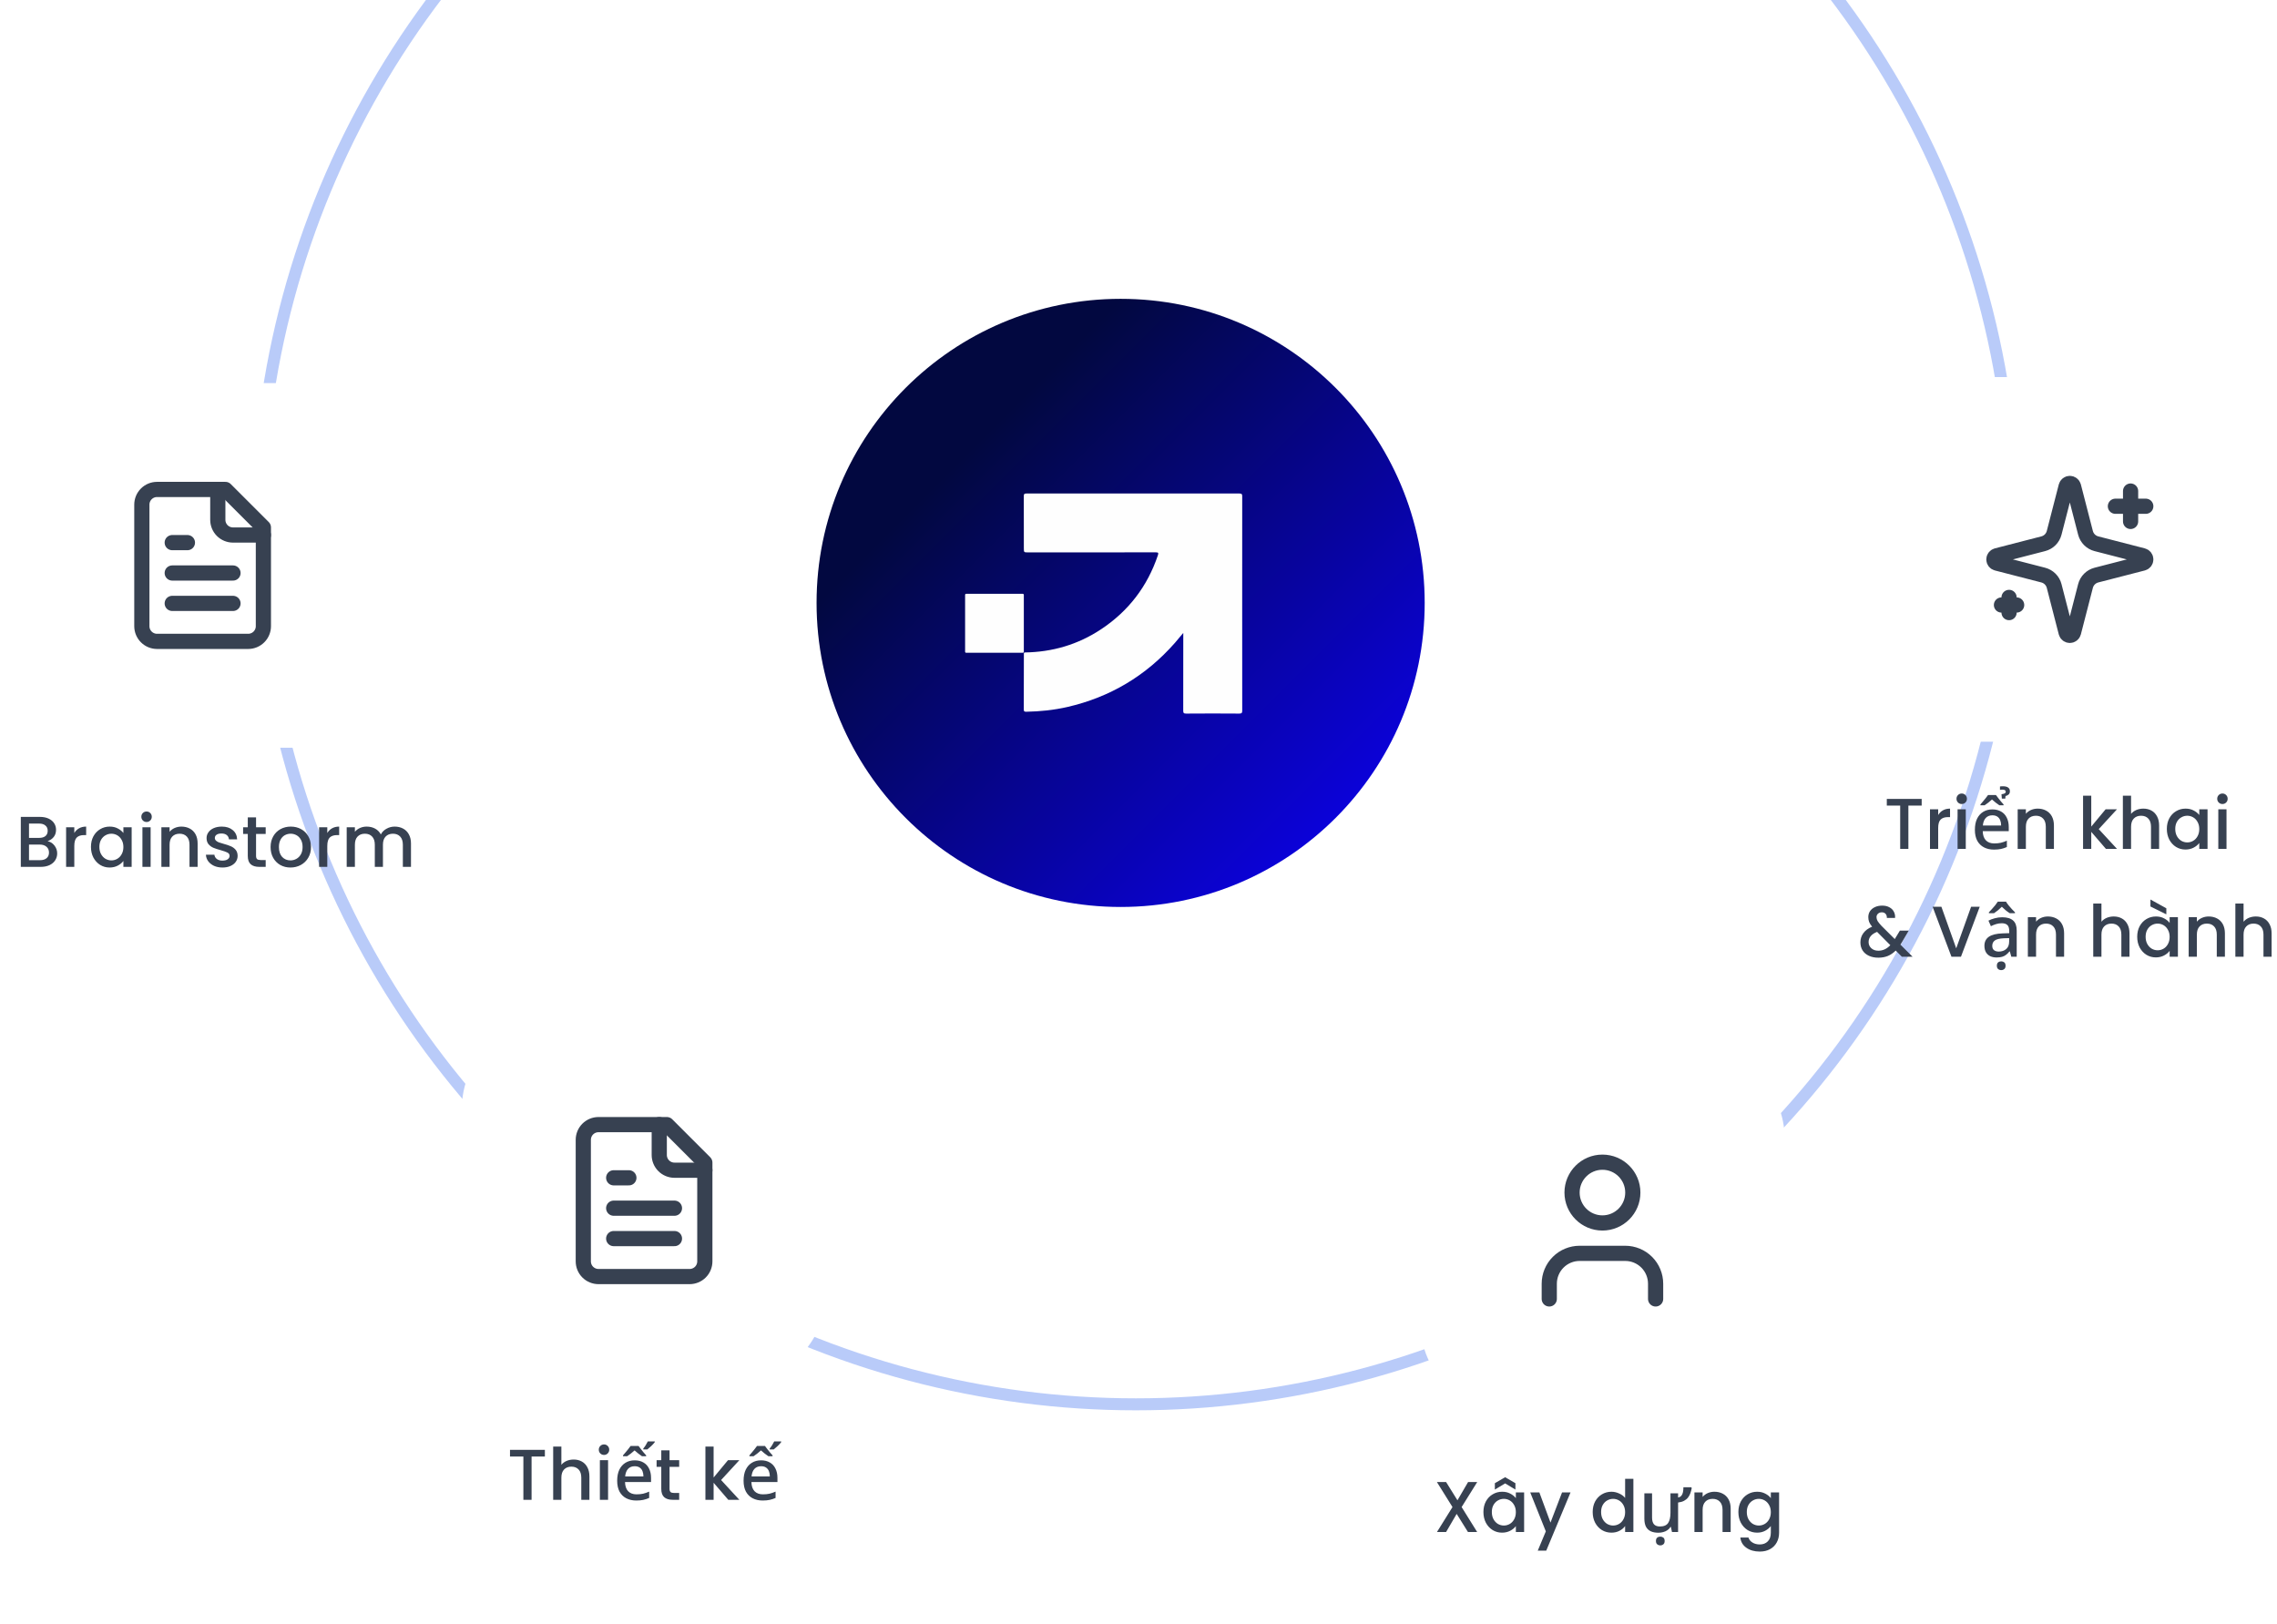 <?xml version="1.0" encoding="UTF-8"?> <svg xmlns="http://www.w3.org/2000/svg" width="380" height="271" viewBox="0 0 380 271" fill="none"><circle cx="189.562" cy="87.857" r="146.5" stroke="#B9CBF9" stroke-width="2" style="mix-blend-mode:overlay"></circle><g filter="url(#filter0_d_247_346)"><path d="M3.387 77.876C3.387 69.474 10.198 62.663 18.599 62.663H49.025C57.427 62.663 64.238 69.474 64.238 77.876V108.301C64.238 116.703 57.427 123.514 49.025 123.514H18.599C10.198 123.514 3.387 116.703 3.387 108.301V77.876Z" fill="white"></path><path d="M37.617 80.411H26.207C25.535 80.411 24.89 80.678 24.415 81.154C23.939 81.629 23.672 82.274 23.672 82.947V103.23C23.672 103.903 23.939 104.548 24.415 105.023C24.89 105.499 25.535 105.766 26.207 105.766H41.42C42.093 105.766 42.737 105.499 43.213 105.023C43.688 104.548 43.956 103.903 43.956 103.23V86.75L37.617 80.411Z" stroke="#374151" stroke-width="2.535" stroke-linecap="round" stroke-linejoin="round"></path><path d="M36.348 80.411V85.482C36.348 86.154 36.615 86.799 37.09 87.275C37.566 87.75 38.211 88.017 38.883 88.017H43.954" stroke="#374151" stroke-width="2.535" stroke-linecap="round" stroke-linejoin="round"></path><path d="M31.278 89.285H28.742" stroke="#374151" stroke-width="2.535" stroke-linecap="round" stroke-linejoin="round"></path><path d="M38.884 94.356H28.742" stroke="#374151" stroke-width="2.535" stroke-linecap="round" stroke-linejoin="round"></path><path d="M38.884 99.428H28.742" stroke="#374151" stroke-width="2.535" stroke-linecap="round" stroke-linejoin="round"></path></g><path d="M7.936 140.38C8.384 140.46 8.764 140.696 9.076 141.088C9.388 141.48 9.544 141.924 9.544 142.42C9.544 142.844 9.432 143.228 9.208 143.572C8.992 143.908 8.676 144.176 8.26 144.376C7.844 144.568 7.36 144.664 6.808 144.664H3.472V136.324H6.652C7.22 136.324 7.708 136.42 8.116 136.612C8.524 136.804 8.832 137.064 9.04 137.392C9.248 137.712 9.352 138.072 9.352 138.472C9.352 138.952 9.224 139.352 8.968 139.672C8.712 139.992 8.368 140.228 7.936 140.38ZM4.84 139.828H6.532C6.98 139.828 7.328 139.728 7.576 139.528C7.832 139.32 7.96 139.024 7.96 138.64C7.96 138.264 7.832 137.972 7.576 137.764C7.328 137.548 6.98 137.44 6.532 137.44H4.84V139.828ZM6.688 143.548C7.152 143.548 7.516 143.436 7.78 143.212C8.044 142.988 8.176 142.676 8.176 142.276C8.176 141.868 8.036 141.544 7.756 141.304C7.476 141.064 7.104 140.944 6.64 140.944H4.84V143.548H6.688ZM12.399 139.012C12.599 138.676 12.863 138.416 13.191 138.232C13.527 138.04 13.923 137.944 14.379 137.944V139.36H14.031C13.495 139.36 13.087 139.496 12.807 139.768C12.535 140.04 12.399 140.512 12.399 141.184V144.664H11.031V138.052H12.399V139.012ZM15.18 141.328C15.18 140.664 15.316 140.076 15.588 139.564C15.868 139.052 16.244 138.656 16.716 138.376C17.196 138.088 17.724 137.944 18.3 137.944C18.82 137.944 19.272 138.048 19.656 138.256C20.048 138.456 20.36 138.708 20.592 139.012V138.052H21.972V144.664H20.592V143.68C20.36 143.992 20.044 144.252 19.644 144.46C19.244 144.668 18.788 144.772 18.276 144.772C17.708 144.772 17.188 144.628 16.716 144.34C16.244 144.044 15.868 143.636 15.588 143.116C15.316 142.588 15.18 141.992 15.18 141.328ZM20.592 141.352C20.592 140.896 20.496 140.5 20.304 140.164C20.12 139.828 19.876 139.572 19.572 139.396C19.268 139.22 18.94 139.132 18.588 139.132C18.236 139.132 17.908 139.22 17.604 139.396C17.3 139.564 17.052 139.816 16.86 140.152C16.676 140.48 16.584 140.872 16.584 141.328C16.584 141.784 16.676 142.184 16.86 142.528C17.052 142.872 17.3 143.136 17.604 143.32C17.916 143.496 18.244 143.584 18.588 143.584C18.94 143.584 19.268 143.496 19.572 143.32C19.876 143.144 20.12 142.888 20.304 142.552C20.496 142.208 20.592 141.808 20.592 141.352ZM24.465 137.176C24.217 137.176 24.009 137.092 23.841 136.924C23.673 136.756 23.589 136.548 23.589 136.3C23.589 136.052 23.673 135.844 23.841 135.676C24.009 135.508 24.217 135.424 24.465 135.424C24.705 135.424 24.909 135.508 25.077 135.676C25.245 135.844 25.329 136.052 25.329 136.3C25.329 136.548 25.245 136.756 25.077 136.924C24.909 137.092 24.705 137.176 24.465 137.176ZM25.137 138.052V144.664H23.769V138.052H25.137ZM30.269 137.944C30.789 137.944 31.253 138.052 31.661 138.268C32.077 138.484 32.401 138.804 32.633 139.228C32.865 139.652 32.981 140.164 32.981 140.764V144.664H31.625V140.968C31.625 140.376 31.477 139.924 31.181 139.612C30.885 139.292 30.481 139.132 29.969 139.132C29.457 139.132 29.049 139.292 28.745 139.612C28.449 139.924 28.301 140.376 28.301 140.968V144.664H26.933V138.052H28.301V138.808C28.525 138.536 28.809 138.324 29.153 138.172C29.505 138.02 29.877 137.944 30.269 137.944ZM37.126 144.772C36.606 144.772 36.138 144.68 35.722 144.496C35.314 144.304 34.99 144.048 34.75 143.728C34.51 143.4 34.382 143.036 34.366 142.636H35.782C35.806 142.916 35.938 143.152 36.178 143.344C36.426 143.528 36.734 143.62 37.102 143.62C37.486 143.62 37.782 143.548 37.99 143.404C38.206 143.252 38.314 143.06 38.314 142.828C38.314 142.58 38.194 142.396 37.954 142.276C37.722 142.156 37.35 142.024 36.838 141.88C36.342 141.744 35.938 141.612 35.626 141.484C35.314 141.356 35.042 141.16 34.81 140.896C34.586 140.632 34.474 140.284 34.474 139.852C34.474 139.5 34.578 139.18 34.786 138.892C34.994 138.596 35.29 138.364 35.674 138.196C36.066 138.028 36.514 137.944 37.018 137.944C37.77 137.944 38.374 138.136 38.83 138.52C39.294 138.896 39.542 139.412 39.574 140.068H38.206C38.182 139.772 38.062 139.536 37.846 139.36C37.63 139.184 37.338 139.096 36.97 139.096C36.61 139.096 36.334 139.164 36.142 139.3C35.95 139.436 35.854 139.616 35.854 139.84C35.854 140.016 35.918 140.164 36.046 140.284C36.174 140.404 36.33 140.5 36.514 140.572C36.698 140.636 36.97 140.72 37.33 140.824C37.81 140.952 38.202 141.084 38.506 141.22C38.818 141.348 39.086 141.54 39.31 141.796C39.534 142.052 39.65 142.392 39.658 142.816C39.658 143.192 39.554 143.528 39.346 143.824C39.138 144.12 38.842 144.352 38.458 144.52C38.082 144.688 37.638 144.772 37.126 144.772ZM42.732 139.168V142.828C42.732 143.076 42.788 143.256 42.9 143.368C43.02 143.472 43.22 143.524 43.5 143.524H44.34V144.664H43.26C42.644 144.664 42.172 144.52 41.844 144.232C41.516 143.944 41.352 143.476 41.352 142.828V139.168H40.572V138.052H41.352V136.408H42.732V138.052H44.34V139.168H42.732ZM48.469 144.772C47.845 144.772 47.281 144.632 46.777 144.352C46.273 144.064 45.877 143.664 45.589 143.152C45.301 142.632 45.157 142.032 45.157 141.352C45.157 140.68 45.305 140.084 45.601 139.564C45.897 139.044 46.301 138.644 46.813 138.364C47.325 138.084 47.897 137.944 48.529 137.944C49.161 137.944 49.733 138.084 50.245 138.364C50.757 138.644 51.161 139.044 51.457 139.564C51.753 140.084 51.901 140.68 51.901 141.352C51.901 142.024 51.749 142.62 51.445 143.14C51.141 143.66 50.725 144.064 50.197 144.352C49.677 144.632 49.101 144.772 48.469 144.772ZM48.469 143.584C48.821 143.584 49.149 143.5 49.453 143.332C49.765 143.164 50.017 142.912 50.209 142.576C50.401 142.24 50.497 141.832 50.497 141.352C50.497 140.872 50.405 140.468 50.221 140.14C50.037 139.804 49.793 139.552 49.489 139.384C49.185 139.216 48.857 139.132 48.505 139.132C48.153 139.132 47.825 139.216 47.521 139.384C47.225 139.552 46.989 139.804 46.813 140.14C46.637 140.468 46.549 140.872 46.549 141.352C46.549 142.064 46.729 142.616 47.089 143.008C47.457 143.392 47.917 143.584 48.469 143.584ZM54.621 139.012C54.822 138.676 55.086 138.416 55.413 138.232C55.749 138.04 56.145 137.944 56.602 137.944V139.36H56.254C55.718 139.36 55.309 139.496 55.029 139.768C54.758 140.04 54.621 140.512 54.621 141.184V144.664H53.254V138.052H54.621V139.012ZM65.863 137.944C66.383 137.944 66.847 138.052 67.255 138.268C67.671 138.484 67.995 138.804 68.227 139.228C68.467 139.652 68.587 140.164 68.587 140.764V144.664H67.231V140.968C67.231 140.376 67.083 139.924 66.787 139.612C66.491 139.292 66.087 139.132 65.575 139.132C65.063 139.132 64.655 139.292 64.351 139.612C64.055 139.924 63.907 140.376 63.907 140.968V144.664H62.551V140.968C62.551 140.376 62.403 139.924 62.107 139.612C61.811 139.292 61.407 139.132 60.895 139.132C60.383 139.132 59.975 139.292 59.671 139.612C59.375 139.924 59.227 140.376 59.227 140.968V144.664H57.859V138.052H59.227V138.808C59.451 138.536 59.735 138.324 60.079 138.172C60.423 138.02 60.791 137.944 61.183 137.944C61.711 137.944 62.183 138.056 62.599 138.28C63.015 138.504 63.335 138.828 63.559 139.252C63.759 138.852 64.071 138.536 64.495 138.304C64.919 138.064 65.375 137.944 65.863 137.944Z" fill="#374151"></path><g filter="url(#filter1_d_247_346)"><path d="M315 76.876C315 68.474 321.811 61.663 330.213 61.663H360.638C369.04 61.663 375.851 68.474 375.851 76.876V107.301C375.851 115.703 369.04 122.514 360.638 122.514H330.213C321.811 122.514 315 115.703 315 107.301V76.876Z" fill="white"></path><path d="M342.81 96.526C342.697 96.087 342.468 95.687 342.148 95.366C341.827 95.046 341.427 94.817 340.988 94.704L333.211 92.698C333.078 92.661 332.961 92.581 332.878 92.471C332.795 92.361 332.75 92.227 332.75 92.089C332.75 91.951 332.795 91.817 332.878 91.707C332.961 91.597 333.078 91.517 333.211 91.479L340.988 89.472C341.427 89.359 341.827 89.131 342.148 88.811C342.468 88.49 342.697 88.09 342.81 87.652L344.816 79.874C344.853 79.741 344.933 79.624 345.043 79.54C345.153 79.456 345.288 79.411 345.426 79.411C345.564 79.411 345.699 79.456 345.809 79.54C345.919 79.624 345.999 79.741 346.036 79.874L348.041 87.652C348.154 88.09 348.383 88.491 348.703 88.811C349.023 89.132 349.424 89.36 349.862 89.473L357.64 91.478C357.774 91.515 357.892 91.594 357.976 91.705C358.06 91.815 358.105 91.95 358.105 92.089C358.105 92.228 358.06 92.362 357.976 92.473C357.892 92.583 357.774 92.663 357.64 92.7L349.862 94.704C349.424 94.817 349.023 95.046 348.703 95.366C348.383 95.687 348.154 96.087 348.041 96.526L346.035 104.303C345.998 104.437 345.918 104.554 345.808 104.638C345.698 104.721 345.563 104.766 345.425 104.766C345.286 104.766 345.152 104.721 345.042 104.638C344.931 104.554 344.852 104.437 344.814 104.303L342.81 96.526Z" stroke="#374151" stroke-width="2.535" stroke-linecap="round" stroke-linejoin="round"></path><path d="M355.566 80.679V85.75" stroke="#374151" stroke-width="2.535" stroke-linecap="round" stroke-linejoin="round"></path><path d="M358.102 83.215H353.031" stroke="#374151" stroke-width="2.535" stroke-linecap="round" stroke-linejoin="round"></path><path d="M335.285 98.428V100.963" stroke="#374151" stroke-width="2.535" stroke-linecap="round" stroke-linejoin="round"></path><path d="M336.551 99.695H334.016" stroke="#374151" stroke-width="2.535" stroke-linecap="round" stroke-linejoin="round"></path></g><path d="M320.702 133.324V134.44H318.482V141.664H317.114V134.44H314.882V133.324H320.702ZM323.456 136.012C323.656 135.676 323.92 135.416 324.248 135.232C324.584 135.04 324.98 134.944 325.436 134.944V136.36H325.088C324.552 136.36 324.144 136.496 323.864 136.768C323.592 137.04 323.456 137.512 323.456 138.184V141.664H322.088V135.052H323.456V136.012ZM327.389 134.176C327.141 134.176 326.933 134.092 326.765 133.924C326.597 133.756 326.513 133.548 326.513 133.3C326.513 133.052 326.597 132.844 326.765 132.676C326.933 132.508 327.141 132.424 327.389 132.424C327.629 132.424 327.833 132.508 328.001 132.676C328.169 132.844 328.253 133.052 328.253 133.3C328.253 133.548 328.169 133.756 328.001 133.924C327.833 134.092 327.629 134.176 327.389 134.176ZM328.061 135.052V141.664H326.693V135.052H328.061ZM333.097 132.676C333.225 132.852 333.361 133.032 333.505 133.216C333.649 133.4 333.793 133.58 333.937 133.756C334.089 133.932 334.233 134.096 334.369 134.248V134.392H333.673C333.473 134.256 333.269 134.108 333.061 133.948C332.853 133.78 332.645 133.604 332.437 133.42C332.229 133.604 332.021 133.78 331.813 133.948C331.605 134.108 331.401 134.256 331.201 134.392H330.505V134.248C330.641 134.096 330.781 133.932 330.925 133.756C331.077 133.58 331.225 133.4 331.369 133.216C331.521 133.032 331.657 132.852 331.777 132.676H333.097ZM334.261 131.212C334.629 131.212 334.913 131.28 335.113 131.416C335.321 131.552 335.425 131.764 335.425 132.052C335.425 132.284 335.353 132.464 335.209 132.592C335.073 132.712 334.901 132.796 334.693 132.844L334.657 133.276H334.081L334.021 132.544C334.269 132.512 334.449 132.464 334.561 132.4C334.673 132.336 334.729 132.24 334.729 132.112C334.729 131.992 334.681 131.908 334.585 131.86C334.489 131.804 334.357 131.776 334.189 131.776C334.109 131.776 334.029 131.78 333.949 131.788C333.877 131.788 333.817 131.796 333.769 131.812V131.248C333.817 131.232 333.881 131.224 333.961 131.224C334.049 131.216 334.149 131.212 334.261 131.212ZM332.497 135.076C333.065 135.076 333.553 135.196 333.961 135.436C334.369 135.668 334.681 136.004 334.897 136.444C335.121 136.884 335.233 137.404 335.233 138.004V138.7H330.889C330.905 139.364 331.077 139.872 331.405 140.224C331.741 140.576 332.209 140.752 332.809 140.752C333.225 140.752 333.593 140.716 333.913 140.644C334.241 140.564 334.577 140.448 334.921 140.296V141.352C334.601 141.496 334.273 141.604 333.937 141.676C333.609 141.748 333.217 141.784 332.761 141.784C332.137 141.784 331.585 141.66 331.105 141.412C330.625 141.164 330.249 140.796 329.977 140.308C329.713 139.812 329.581 139.204 329.581 138.484C329.581 137.756 329.701 137.14 329.941 136.636C330.189 136.132 330.529 135.748 330.961 135.484C331.401 135.212 331.913 135.076 332.497 135.076ZM332.497 136.06C332.041 136.06 331.673 136.208 331.393 136.504C331.121 136.8 330.961 137.22 330.913 137.764H333.961C333.961 137.428 333.909 137.132 333.805 136.876C333.701 136.62 333.541 136.42 333.325 136.276C333.109 136.132 332.833 136.06 332.497 136.06ZM340.06 134.944C340.58 134.944 341.044 135.052 341.452 135.268C341.868 135.484 342.192 135.804 342.424 136.228C342.656 136.652 342.772 137.164 342.772 137.764V141.664H341.416V137.968C341.416 137.376 341.268 136.924 340.972 136.612C340.676 136.292 340.272 136.132 339.76 136.132C339.248 136.132 338.84 136.292 338.536 136.612C338.24 136.924 338.092 137.376 338.092 137.968V141.664H336.724V135.052H338.092V135.808C338.316 135.536 338.6 135.324 338.944 135.172C339.296 135.02 339.668 134.944 340.06 134.944ZM350.25 138.364L353.298 141.664H351.45L349.002 138.82V141.664H347.634V132.784H349.002V137.944L351.402 135.052H353.298L350.25 138.364ZM357.699 134.944C358.203 134.944 358.651 135.052 359.043 135.268C359.443 135.484 359.755 135.804 359.979 136.228C360.211 136.652 360.327 137.164 360.327 137.764V141.664H358.971V137.968C358.971 137.376 358.823 136.924 358.527 136.612C358.231 136.292 357.827 136.132 357.315 136.132C356.803 136.132 356.395 136.292 356.091 136.612C355.795 136.924 355.647 137.376 355.647 137.968V141.664H354.279V132.784H355.647V135.82C355.879 135.54 356.171 135.324 356.523 135.172C356.883 135.02 357.275 134.944 357.699 134.944ZM361.616 138.328C361.616 137.664 361.752 137.076 362.024 136.564C362.304 136.052 362.68 135.656 363.152 135.376C363.632 135.088 364.16 134.944 364.736 134.944C365.256 134.944 365.708 135.048 366.092 135.256C366.484 135.456 366.796 135.708 367.028 136.012V135.052H368.408V141.664H367.028V140.68C366.796 140.992 366.48 141.252 366.08 141.46C365.68 141.668 365.224 141.772 364.712 141.772C364.144 141.772 363.624 141.628 363.152 141.34C362.68 141.044 362.304 140.636 362.024 140.116C361.752 139.588 361.616 138.992 361.616 138.328ZM367.028 138.352C367.028 137.896 366.932 137.5 366.74 137.164C366.556 136.828 366.312 136.572 366.008 136.396C365.704 136.22 365.376 136.132 365.024 136.132C364.672 136.132 364.344 136.22 364.04 136.396C363.736 136.564 363.488 136.816 363.296 137.152C363.112 137.48 363.02 137.872 363.02 138.328C363.02 138.784 363.112 139.184 363.296 139.528C363.488 139.872 363.736 140.136 364.04 140.32C364.352 140.496 364.68 140.584 365.024 140.584C365.376 140.584 365.704 140.496 366.008 140.32C366.312 140.144 366.556 139.888 366.74 139.552C366.932 139.208 367.028 138.808 367.028 138.352ZM370.901 134.176C370.653 134.176 370.445 134.092 370.277 133.924C370.109 133.756 370.025 133.548 370.025 133.3C370.025 133.052 370.109 132.844 370.277 132.676C370.445 132.508 370.653 132.424 370.901 132.424C371.141 132.424 371.345 132.508 371.513 132.676C371.681 132.844 371.765 133.052 371.765 133.3C371.765 133.548 371.681 133.756 371.513 133.924C371.345 134.092 371.141 134.176 370.901 134.176ZM371.573 135.052V141.664H370.205V135.052H371.573ZM317.399 159.664L316.367 158.632C315.967 159.032 315.531 159.332 315.059 159.532C314.587 159.724 314.059 159.82 313.475 159.82C312.883 159.82 312.359 159.716 311.903 159.508C311.447 159.3 311.095 159.004 310.847 158.62C310.599 158.228 310.475 157.776 310.475 157.264C310.475 156.688 310.639 156.176 310.967 155.728C311.295 155.272 311.783 154.912 312.431 154.648C312.199 154.368 312.035 154.108 311.939 153.868C311.843 153.62 311.795 153.348 311.795 153.052C311.795 152.684 311.887 152.356 312.071 152.068C312.263 151.78 312.535 151.552 312.887 151.384C313.239 151.216 313.647 151.132 314.111 151.132C314.583 151.132 314.983 151.224 315.311 151.408C315.647 151.584 315.895 151.828 316.055 152.14C316.223 152.452 316.291 152.8 316.259 153.184H314.891C314.899 152.888 314.827 152.66 314.675 152.5C314.523 152.332 314.315 152.248 314.051 152.248C313.787 152.248 313.571 152.328 313.403 152.488C313.243 152.64 313.163 152.828 313.163 153.052C313.163 153.268 313.223 153.484 313.343 153.7C313.471 153.908 313.691 154.18 314.003 154.516L316.211 156.712L317.063 155.308H318.539L317.459 157.156L317.159 157.648L319.187 159.664H317.399ZM313.475 158.656C314.227 158.656 314.891 158.348 315.467 157.732L313.259 155.512C312.315 155.888 311.843 156.456 311.843 157.216C311.843 157.624 311.995 157.968 312.299 158.248C312.603 158.52 312.995 158.656 313.475 158.656ZM330.389 151.324L327.257 159.664H325.673L322.529 151.324H323.993L326.465 158.26L328.949 151.324H330.389ZM334.137 153.076C334.953 153.076 335.561 153.256 335.961 153.616C336.361 153.968 336.561 154.524 336.561 155.284V159.664H335.661L335.409 158.764H335.361C335.177 158.996 334.985 159.188 334.785 159.34C334.593 159.492 334.369 159.604 334.113 159.676C333.865 159.748 333.561 159.784 333.201 159.784C332.817 159.784 332.469 159.716 332.157 159.58C331.853 159.436 331.613 159.22 331.437 158.932C331.261 158.636 331.173 158.268 331.173 157.828C331.173 157.172 331.421 156.672 331.917 156.328C332.421 155.984 333.185 155.796 334.209 155.764L335.313 155.728V155.368C335.313 154.888 335.205 154.552 334.989 154.36C334.773 154.168 334.469 154.072 334.077 154.072C333.741 154.072 333.421 154.12 333.117 154.216C332.813 154.312 332.525 154.428 332.253 154.564L331.845 153.64C332.149 153.48 332.497 153.348 332.889 153.244C333.289 153.132 333.705 153.076 334.137 153.076ZM334.437 156.58C333.701 156.612 333.189 156.736 332.901 156.952C332.621 157.16 332.481 157.456 332.481 157.84C332.481 158.176 332.581 158.42 332.781 158.572C332.989 158.724 333.249 158.8 333.561 158.8C334.065 158.8 334.481 158.66 334.809 158.38C335.137 158.1 335.301 157.68 335.301 157.12V156.556L334.437 156.58ZM334.773 150.472C334.877 150.648 335.017 150.848 335.193 151.072C335.377 151.288 335.565 151.504 335.757 151.72C335.957 151.928 336.129 152.104 336.273 152.248V152.392H335.397C335.189 152.264 334.969 152.108 334.737 151.924C334.513 151.74 334.293 151.54 334.077 151.324C333.861 151.54 333.641 151.74 333.417 151.924C333.201 152.1 332.989 152.256 332.781 152.392H331.917V152.248C332.069 152.096 332.237 151.916 332.421 151.708C332.613 151.5 332.797 151.288 332.973 151.072C333.149 150.848 333.293 150.648 333.405 150.472H334.773ZM333.981 161.896C333.781 161.896 333.609 161.836 333.465 161.716C333.321 161.604 333.249 161.42 333.249 161.164C333.249 160.9 333.321 160.712 333.465 160.6C333.609 160.488 333.781 160.432 333.981 160.432C334.173 160.432 334.341 160.488 334.485 160.6C334.629 160.712 334.701 160.9 334.701 161.164C334.701 161.42 334.629 161.604 334.485 161.716C334.341 161.836 334.173 161.896 333.981 161.896ZM341.759 152.944C342.279 152.944 342.743 153.052 343.151 153.268C343.567 153.484 343.891 153.804 344.123 154.228C344.355 154.652 344.471 155.164 344.471 155.764V159.664H343.115V155.968C343.115 155.376 342.967 154.924 342.671 154.612C342.375 154.292 341.971 154.132 341.459 154.132C340.947 154.132 340.539 154.292 340.235 154.612C339.939 154.924 339.791 155.376 339.791 155.968V159.664H338.423V153.052H339.791V153.808C340.015 153.536 340.299 153.324 340.643 153.172C340.995 153.02 341.367 152.944 341.759 152.944ZM352.754 152.944C353.258 152.944 353.706 153.052 354.098 153.268C354.498 153.484 354.81 153.804 355.034 154.228C355.266 154.652 355.382 155.164 355.382 155.764V159.664H354.026V155.968C354.026 155.376 353.878 154.924 353.582 154.612C353.286 154.292 352.882 154.132 352.37 154.132C351.858 154.132 351.45 154.292 351.146 154.612C350.85 154.924 350.702 155.376 350.702 155.968V159.664H349.334V150.784H350.702V153.82C350.934 153.54 351.226 153.324 351.578 153.172C351.938 153.02 352.33 152.944 352.754 152.944ZM356.671 156.328C356.671 155.664 356.807 155.076 357.079 154.564C357.359 154.052 357.735 153.656 358.207 153.376C358.687 153.088 359.215 152.944 359.791 152.944C360.311 152.944 360.763 153.048 361.147 153.256C361.539 153.456 361.851 153.708 362.083 154.012V153.052H363.463V159.664H362.083V158.68C361.851 158.992 361.535 159.252 361.135 159.46C360.735 159.668 360.279 159.772 359.767 159.772C359.199 159.772 358.679 159.628 358.207 159.34C357.735 159.044 357.359 158.636 357.079 158.116C356.807 157.588 356.671 156.992 356.671 156.328ZM362.083 156.352C362.083 155.896 361.987 155.5 361.795 155.164C361.611 154.828 361.367 154.572 361.063 154.396C360.759 154.22 360.431 154.132 360.079 154.132C359.727 154.132 359.399 154.22 359.095 154.396C358.791 154.564 358.543 154.816 358.351 155.152C358.167 155.48 358.075 155.872 358.075 156.328C358.075 156.784 358.167 157.184 358.351 157.528C358.543 157.872 358.791 158.136 359.095 158.32C359.407 158.496 359.735 158.584 360.079 158.584C360.431 158.584 360.759 158.496 361.063 158.32C361.367 158.144 361.611 157.888 361.795 157.552C361.987 157.208 362.083 156.808 362.083 156.352ZM361.531 151.576V152.584L358.879 151.276V150.112L361.531 151.576ZM368.595 152.944C369.115 152.944 369.579 153.052 369.987 153.268C370.403 153.484 370.727 153.804 370.959 154.228C371.191 154.652 371.307 155.164 371.307 155.764V159.664H369.951V155.968C369.951 155.376 369.803 154.924 369.507 154.612C369.211 154.292 368.807 154.132 368.295 154.132C367.783 154.132 367.375 154.292 367.071 154.612C366.775 154.924 366.627 155.376 366.627 155.968V159.664H365.259V153.052H366.627V153.808C366.851 153.536 367.135 153.324 367.479 153.172C367.831 153.02 368.203 152.944 368.595 152.944ZM376.472 152.944C376.976 152.944 377.424 153.052 377.816 153.268C378.216 153.484 378.528 153.804 378.752 154.228C378.984 154.652 379.1 155.164 379.1 155.764V159.664H377.744V155.968C377.744 155.376 377.596 154.924 377.3 154.612C377.004 154.292 376.6 154.132 376.088 154.132C375.576 154.132 375.168 154.292 374.864 154.612C374.568 154.924 374.42 155.376 374.42 155.968V159.664H373.052V150.784H374.42V153.82C374.652 153.54 374.944 153.324 375.296 153.172C375.656 153.02 376.048 152.944 376.472 152.944Z" fill="#374151"></path><g filter="url(#filter2_d_247_346)"><path d="M237 188.876C237 180.474 243.811 173.663 252.213 173.663H282.638C291.04 173.663 297.851 180.474 297.851 188.876V219.301C297.851 227.703 291.04 234.514 282.638 234.514H252.213C243.811 234.514 237 227.703 237 219.301V188.876Z" fill="white"></path><path d="M276.299 215.499V212.963C276.299 211.619 275.765 210.329 274.814 209.378C273.863 208.427 272.573 207.893 271.228 207.893H263.622C262.277 207.893 260.987 208.427 260.036 209.378C259.085 210.329 258.551 211.619 258.551 212.963V215.499" stroke="#374151" stroke-width="2.535" stroke-linecap="round" stroke-linejoin="round"></path><path d="M267.424 202.821C270.225 202.821 272.495 200.55 272.495 197.75C272.495 194.949 270.225 192.679 267.424 192.679C264.624 192.679 262.354 194.949 262.354 197.75C262.354 200.55 264.624 202.821 267.424 202.821Z" stroke="#374151" stroke-width="2.535" stroke-linecap="round" stroke-linejoin="round"></path></g><path d="M243.925 251.5L246.517 255.664H244.981L243.097 252.64L241.333 255.664H239.809L242.401 251.5L239.797 247.324H241.333L243.229 250.372L245.005 247.324H246.529L243.925 251.5ZM247.563 252.328C247.563 251.664 247.699 251.076 247.971 250.564C248.251 250.052 248.627 249.656 249.099 249.376C249.579 249.088 250.107 248.944 250.683 248.944C251.203 248.944 251.655 249.048 252.039 249.256C252.431 249.456 252.743 249.708 252.975 250.012V249.052H254.355V255.664H252.975V254.68C252.743 254.992 252.427 255.252 252.027 255.46C251.627 255.668 251.171 255.772 250.659 255.772C250.091 255.772 249.571 255.628 249.099 255.34C248.627 255.044 248.251 254.636 247.971 254.116C247.699 253.588 247.563 252.992 247.563 252.328ZM252.975 252.352C252.975 251.896 252.879 251.5 252.687 251.164C252.503 250.828 252.259 250.572 251.955 250.396C251.651 250.22 251.323 250.132 250.971 250.132C250.619 250.132 250.291 250.22 249.987 250.396C249.683 250.564 249.435 250.816 249.243 251.152C249.059 251.48 248.967 251.872 248.967 252.328C248.967 252.784 249.059 253.184 249.243 253.528C249.435 253.872 249.683 254.136 249.987 254.32C250.299 254.496 250.627 254.584 250.971 254.584C251.323 254.584 251.651 254.496 251.955 254.32C252.259 254.144 252.503 253.888 252.687 253.552C252.879 253.208 252.975 252.808 252.975 252.352ZM251.187 247.552L249.471 248.584V247.516L251.187 246.52L252.903 247.516V248.584L251.187 247.552ZM262.104 249.052L258.048 258.772H256.632L257.976 255.556L255.372 249.052H256.896L258.756 254.092L260.688 249.052H262.104ZM265.798 252.328C265.798 251.664 265.934 251.076 266.206 250.564C266.486 250.052 266.862 249.656 267.334 249.376C267.814 249.088 268.346 248.944 268.93 248.944C269.362 248.944 269.786 249.04 270.202 249.232C270.626 249.416 270.962 249.664 271.21 249.976V246.784H272.59V255.664H271.21V254.668C270.986 254.988 270.674 255.252 270.274 255.46C269.882 255.668 269.43 255.772 268.918 255.772C268.342 255.772 267.814 255.628 267.334 255.34C266.862 255.044 266.486 254.636 266.206 254.116C265.934 253.588 265.798 252.992 265.798 252.328ZM271.21 252.352C271.21 251.896 271.114 251.5 270.922 251.164C270.738 250.828 270.494 250.572 270.19 250.396C269.886 250.22 269.558 250.132 269.206 250.132C268.854 250.132 268.526 250.22 268.222 250.396C267.918 250.564 267.67 250.816 267.478 251.152C267.294 251.48 267.202 251.872 267.202 252.328C267.202 252.784 267.294 253.184 267.478 253.528C267.67 253.872 267.918 254.136 268.222 254.32C268.534 254.496 268.862 254.584 269.206 254.584C269.558 254.584 269.886 254.496 270.19 254.32C270.494 254.144 270.738 253.888 270.922 253.552C271.114 253.208 271.21 252.808 271.21 252.352ZM282.33 248.332C282.274 248.628 282.198 248.912 282.102 249.184C282.006 249.456 281.874 249.7 281.706 249.916C281.538 250.132 281.318 250.312 281.046 250.456C280.782 250.6 280.45 250.696 280.05 250.744V255.664H279.03L278.85 254.812H278.79C278.654 255.036 278.478 255.22 278.262 255.364C278.054 255.508 277.822 255.612 277.566 255.676C277.31 255.748 277.046 255.784 276.774 255.784C276.27 255.784 275.842 255.704 275.49 255.544C275.138 255.376 274.87 255.12 274.686 254.776C274.51 254.424 274.422 253.976 274.422 253.432V249.208H275.706V253.24C275.706 253.744 275.81 254.12 276.018 254.368C276.234 254.616 276.566 254.74 277.014 254.74C277.678 254.74 278.138 254.544 278.394 254.152C278.65 253.76 278.778 253.2 278.778 252.472V249.208H280.05V249.904C280.29 249.856 280.474 249.756 280.602 249.604C280.73 249.444 280.818 249.244 280.866 249.004C280.914 248.764 280.938 248.496 280.938 248.2H282.246L282.33 248.332ZM277.086 257.896C276.886 257.896 276.714 257.836 276.57 257.716C276.426 257.604 276.354 257.42 276.354 257.164C276.354 256.9 276.426 256.712 276.57 256.6C276.714 256.488 276.886 256.432 277.086 256.432C277.278 256.432 277.446 256.488 277.59 256.6C277.734 256.712 277.806 256.9 277.806 257.164C277.806 257.42 277.734 257.604 277.59 257.716C277.446 257.836 277.278 257.896 277.086 257.896ZM286.113 248.944C286.633 248.944 287.097 249.052 287.505 249.268C287.921 249.484 288.245 249.804 288.477 250.228C288.709 250.652 288.825 251.164 288.825 251.764V255.664H287.469V251.968C287.469 251.376 287.321 250.924 287.025 250.612C286.729 250.292 286.325 250.132 285.813 250.132C285.301 250.132 284.893 250.292 284.589 250.612C284.293 250.924 284.145 251.376 284.145 251.968V255.664H282.777V249.052H284.145V249.808C284.369 249.536 284.653 249.324 284.997 249.172C285.349 249.02 285.721 248.944 286.113 248.944ZM293.234 248.944C293.746 248.944 294.198 249.048 294.59 249.256C294.99 249.456 295.302 249.708 295.526 250.012V249.052H296.906V255.772C296.906 256.38 296.778 256.92 296.522 257.392C296.266 257.872 295.894 258.248 295.406 258.52C294.926 258.792 294.35 258.928 293.678 258.928C292.782 258.928 292.038 258.716 291.446 258.292C290.854 257.876 290.518 257.308 290.438 256.588H291.794C291.898 256.932 292.118 257.208 292.454 257.416C292.798 257.632 293.206 257.74 293.678 257.74C294.23 257.74 294.674 257.572 295.01 257.236C295.354 256.9 295.526 256.412 295.526 255.772V254.668C295.294 254.98 294.978 255.244 294.578 255.46C294.186 255.668 293.738 255.772 293.234 255.772C292.658 255.772 292.13 255.628 291.65 255.34C291.178 255.044 290.802 254.636 290.522 254.116C290.25 253.588 290.114 252.992 290.114 252.328C290.114 251.664 290.25 251.076 290.522 250.564C290.802 250.052 291.178 249.656 291.65 249.376C292.13 249.088 292.658 248.944 293.234 248.944ZM295.526 252.352C295.526 251.896 295.43 251.5 295.238 251.164C295.054 250.828 294.81 250.572 294.506 250.396C294.202 250.22 293.874 250.132 293.522 250.132C293.17 250.132 292.842 250.22 292.538 250.396C292.234 250.564 291.986 250.816 291.794 251.152C291.61 251.48 291.518 251.872 291.518 252.328C291.518 252.784 291.61 253.184 291.794 253.528C291.986 253.872 292.234 254.136 292.538 254.32C292.85 254.496 293.178 254.584 293.522 254.584C293.874 254.584 294.202 254.496 294.506 254.32C294.81 254.144 295.054 253.888 295.238 253.552C295.43 253.208 295.526 252.808 295.526 252.352Z" fill="#374151"></path><g filter="url(#filter3_d_247_346)"><path d="M77.061 183.876C77.061 175.474 83.871 168.663 92.273 168.663H122.699C131.101 168.663 137.912 175.474 137.912 183.876V214.301C137.912 222.703 131.101 229.514 122.699 229.514H92.273C83.871 229.514 77.061 222.703 77.061 214.301V183.876Z" fill="white"></path><path d="M111.289 186.411H99.879C99.207 186.411 98.562 186.678 98.086 187.154C97.611 187.629 97.344 188.274 97.344 188.947V209.23C97.344 209.903 97.611 210.548 98.086 211.023C98.562 211.499 99.207 211.766 99.879 211.766H115.092C115.764 211.766 116.409 211.499 116.885 211.023C117.36 210.548 117.627 209.903 117.627 209.23V192.75L111.289 186.411Z" stroke="#374151" stroke-width="2.535" stroke-linecap="round" stroke-linejoin="round"></path><path d="M110.021 186.411V191.482C110.021 192.154 110.289 192.799 110.764 193.275C111.24 193.75 111.884 194.018 112.557 194.018H117.628" stroke="#374151" stroke-width="2.535" stroke-linecap="round" stroke-linejoin="round"></path><path d="M104.951 195.285H102.416" stroke="#374151" stroke-width="2.535" stroke-linecap="round" stroke-linejoin="round"></path><path d="M112.558 200.356H102.416" stroke="#374151" stroke-width="2.535" stroke-linecap="round" stroke-linejoin="round"></path><path d="M112.558 205.428H102.416" stroke="#374151" stroke-width="2.535" stroke-linecap="round" stroke-linejoin="round"></path></g><path d="M90.933 241.95V243.066H88.713V250.29H87.344V243.066H85.112V241.95H90.933ZM95.738 243.57C96.242 243.57 96.69 243.678 97.082 243.894C97.482 244.11 97.794 244.43 98.018 244.854C98.25 245.278 98.366 245.79 98.366 246.39V250.29H97.01V246.594C97.01 246.002 96.862 245.55 96.566 245.238C96.27 244.918 95.866 244.758 95.354 244.758C94.842 244.758 94.434 244.918 94.13 245.238C93.834 245.55 93.686 246.002 93.686 246.594V250.29H92.318V241.41H93.686V244.446C93.918 244.166 94.21 243.95 94.562 243.798C94.922 243.646 95.314 243.57 95.738 243.57ZM100.807 242.802C100.559 242.802 100.351 242.718 100.183 242.55C100.015 242.382 99.931 242.174 99.931 241.926C99.931 241.678 100.015 241.47 100.183 241.302C100.351 241.134 100.559 241.05 100.807 241.05C101.047 241.05 101.251 241.134 101.419 241.302C101.587 241.47 101.671 241.678 101.671 241.926C101.671 242.174 101.587 242.382 101.419 242.55C101.251 242.718 101.047 242.802 100.807 242.802ZM101.479 243.678V250.29H100.111V243.678H101.479ZM107.139 243.018C106.939 242.882 106.735 242.734 106.527 242.574C106.319 242.406 106.111 242.23 105.903 242.046C105.695 242.23 105.487 242.406 105.279 242.574C105.071 242.734 104.867 242.882 104.667 243.018H103.971V242.874C104.107 242.722 104.247 242.558 104.391 242.382C104.543 242.206 104.691 242.026 104.835 241.842C104.987 241.658 105.123 241.478 105.243 241.302H106.563C106.691 241.478 106.827 241.658 106.971 241.842C107.115 242.026 107.259 242.206 107.403 242.382C107.555 242.558 107.699 242.722 107.835 242.874V243.018H107.139ZM107.355 241.734C107.515 241.542 107.647 241.362 107.751 241.194C107.863 241.018 107.983 240.802 108.111 240.546H109.275V240.666C109.099 240.898 108.899 241.118 108.675 241.326C108.459 241.526 108.247 241.71 108.039 241.878H107.355V241.734ZM105.915 243.702C106.483 243.702 106.971 243.822 107.379 244.062C107.787 244.294 108.099 244.63 108.315 245.07C108.539 245.51 108.651 246.03 108.651 246.63V247.326H104.307C104.323 247.99 104.495 248.498 104.823 248.85C105.159 249.202 105.627 249.378 106.227 249.378C106.643 249.378 107.011 249.342 107.331 249.27C107.659 249.19 107.995 249.074 108.339 248.922V249.978C108.019 250.122 107.691 250.23 107.355 250.302C107.027 250.374 106.635 250.41 106.179 250.41C105.555 250.41 105.003 250.286 104.523 250.038C104.043 249.79 103.667 249.422 103.395 248.934C103.131 248.438 102.999 247.83 102.999 247.11C102.999 246.382 103.119 245.766 103.359 245.262C103.607 244.758 103.947 244.374 104.379 244.11C104.819 243.838 105.331 243.702 105.915 243.702ZM105.915 244.686C105.459 244.686 105.091 244.834 104.811 245.13C104.539 245.426 104.379 245.846 104.331 246.39H107.379C107.379 246.054 107.327 245.758 107.223 245.502C107.119 245.246 106.959 245.046 106.743 244.902C106.527 244.758 106.251 244.686 105.915 244.686ZM111.738 244.794V248.454C111.738 248.702 111.794 248.882 111.906 248.994C112.026 249.098 112.226 249.15 112.506 249.15H113.346V250.29H112.266C111.65 250.29 111.178 250.146 110.85 249.858C110.522 249.57 110.358 249.102 110.358 248.454V244.794H109.578V243.678H110.358V242.034H111.738V243.678H113.346V244.794H111.738ZM120.34 246.99L123.388 250.29H121.54L119.092 247.446V250.29H117.724V241.41H119.092V246.57L121.492 243.678H123.388L120.34 246.99ZM128.233 243.018C128.033 242.882 127.829 242.734 127.621 242.574C127.413 242.406 127.205 242.23 126.997 242.046C126.789 242.23 126.581 242.406 126.373 242.574C126.165 242.734 125.961 242.882 125.761 243.018H125.065V242.874C125.201 242.722 125.341 242.558 125.485 242.382C125.637 242.206 125.785 242.026 125.929 241.842C126.081 241.658 126.217 241.478 126.337 241.302H127.657C127.785 241.478 127.921 241.658 128.065 241.842C128.209 242.026 128.353 242.206 128.497 242.382C128.649 242.558 128.793 242.722 128.929 242.874V243.018H128.233ZM128.449 241.734C128.609 241.542 128.741 241.362 128.845 241.194C128.957 241.018 129.077 240.802 129.205 240.546H130.369V240.666C130.193 240.898 129.993 241.118 129.769 241.326C129.553 241.526 129.341 241.71 129.133 241.878H128.449V241.734ZM127.009 243.702C127.577 243.702 128.065 243.822 128.473 244.062C128.881 244.294 129.193 244.63 129.409 245.07C129.633 245.51 129.745 246.03 129.745 246.63V247.326H125.401C125.417 247.99 125.589 248.498 125.917 248.85C126.253 249.202 126.721 249.378 127.321 249.378C127.737 249.378 128.105 249.342 128.425 249.27C128.753 249.19 129.089 249.074 129.433 248.922V249.978C129.113 250.122 128.785 250.23 128.449 250.302C128.121 250.374 127.729 250.41 127.273 250.41C126.649 250.41 126.097 250.286 125.617 250.038C125.137 249.79 124.761 249.422 124.489 248.934C124.225 248.438 124.093 247.83 124.093 247.11C124.093 246.382 124.213 245.766 124.453 245.262C124.701 244.758 125.041 244.374 125.473 244.11C125.913 243.838 126.425 243.702 127.009 243.702ZM127.009 244.686C126.553 244.686 126.185 244.834 125.905 245.13C125.633 245.426 125.473 245.846 125.425 246.39H128.473C128.473 246.054 128.421 245.758 128.317 245.502C128.213 245.246 128.053 245.046 127.837 244.902C127.621 244.758 127.345 244.686 127.009 244.686Z" fill="#374151"></path><path d="M136.274 100.613C136.274 72.588 158.993 49.869 187.018 49.869C215.043 49.869 237.762 72.588 237.762 100.613C237.762 128.638 215.043 151.357 187.018 151.357C158.993 151.357 136.274 128.638 136.274 100.613Z" fill="url(#paint0_linear_247_346)"></path><path d="M171.008 108.883C175.634 108.82 179.908 107.566 183.766 105.006C188.327 101.979 191.483 97.868 193.233 92.671C193.378 92.243 193.288 92.176 192.874 92.176C185.774 92.186 178.673 92.188 171.573 92.183C170.865 92.183 170.865 92.183 170.865 91.455C170.865 88.573 170.87 85.691 170.858 82.809C170.858 82.472 170.917 82.357 171.29 82.357C183.145 82.369 195 82.369 206.854 82.357C207.248 82.357 207.31 82.488 207.309 82.837C207.301 88.776 207.299 94.714 207.304 100.649C207.304 106.619 207.306 112.588 207.311 118.558C207.311 118.957 207.239 119.087 206.802 119.084C203.854 119.061 200.906 119.061 197.959 119.084C197.564 119.084 197.462 118.988 197.464 118.592C197.48 114.46 197.473 110.327 197.473 106.195V105.622C196.955 106.238 196.523 106.772 196.074 107.287C191.238 112.78 185.254 116.346 178.12 117.986C175.877 118.495 173.598 118.734 171.295 118.775C170.997 118.78 170.853 118.752 170.855 118.383C170.873 115.265 170.868 112.147 170.87 109.029C170.869 108.991 170.883 108.955 170.909 108.928C170.935 108.9 170.971 108.884 171.008 108.883Z" fill="#FEFEFE"></path><path d="M170.69 99.098H161.235C161.14 99.098 161.063 99.175 161.063 99.269V108.766C161.063 108.861 161.14 108.938 161.235 108.938H170.69C170.785 108.938 170.862 108.861 170.862 108.766V99.269C170.862 99.175 170.785 99.098 170.69 99.098Z" fill="#FEFEFE"></path><defs><filter id="filter0_d_247_346" x="0.851" y="61.395" width="65.922" height="65.921" filterUnits="userSpaceOnUse" color-interpolation-filters="sRGB"><feFlood flood-opacity="0" result="BackgroundImageFix"></feFlood><feColorMatrix in="SourceAlpha" type="matrix" values="0 0 0 0 0 0 0 0 0 0 0 0 0 0 0 0 0 0 127 0" result="hardAlpha"></feColorMatrix><feOffset dy="1.268"></feOffset><feGaussianBlur stdDeviation="1.268"></feGaussianBlur><feColorMatrix type="matrix" values="0 0 0 0 0 0 0 0 0 0 0 0 0 0 0 0 0 0 0.05 0"></feColorMatrix><feBlend mode="normal" in2="BackgroundImageFix" result="effect1_dropShadow_247_346"></feBlend><feBlend mode="normal" in="SourceGraphic" in2="effect1_dropShadow_247_346" result="shape"></feBlend></filter><filter id="filter1_d_247_346" x="312.465" y="60.395" width="65.921" height="65.921" filterUnits="userSpaceOnUse" color-interpolation-filters="sRGB"><feFlood flood-opacity="0" result="BackgroundImageFix"></feFlood><feColorMatrix in="SourceAlpha" type="matrix" values="0 0 0 0 0 0 0 0 0 0 0 0 0 0 0 0 0 0 127 0" result="hardAlpha"></feColorMatrix><feOffset dy="1.268"></feOffset><feGaussianBlur stdDeviation="1.268"></feGaussianBlur><feColorMatrix type="matrix" values="0 0 0 0 0 0 0 0 0 0 0 0 0 0 0 0 0 0 0.05 0"></feColorMatrix><feBlend mode="normal" in2="BackgroundImageFix" result="effect1_dropShadow_247_346"></feBlend><feBlend mode="normal" in="SourceGraphic" in2="effect1_dropShadow_247_346" result="shape"></feBlend></filter><filter id="filter2_d_247_346" x="234.465" y="172.395" width="65.921" height="65.921" filterUnits="userSpaceOnUse" color-interpolation-filters="sRGB"><feFlood flood-opacity="0" result="BackgroundImageFix"></feFlood><feColorMatrix in="SourceAlpha" type="matrix" values="0 0 0 0 0 0 0 0 0 0 0 0 0 0 0 0 0 0 127 0" result="hardAlpha"></feColorMatrix><feOffset dy="1.268"></feOffset><feGaussianBlur stdDeviation="1.268"></feGaussianBlur><feColorMatrix type="matrix" values="0 0 0 0 0 0 0 0 0 0 0 0 0 0 0 0 0 0 0.05 0"></feColorMatrix><feBlend mode="normal" in2="BackgroundImageFix" result="effect1_dropShadow_247_346"></feBlend><feBlend mode="normal" in="SourceGraphic" in2="effect1_dropShadow_247_346" result="shape"></feBlend></filter><filter id="filter3_d_247_346" x="74.525" y="167.395" width="65.922" height="65.921" filterUnits="userSpaceOnUse" color-interpolation-filters="sRGB"><feFlood flood-opacity="0" result="BackgroundImageFix"></feFlood><feColorMatrix in="SourceAlpha" type="matrix" values="0 0 0 0 0 0 0 0 0 0 0 0 0 0 0 0 0 0 127 0" result="hardAlpha"></feColorMatrix><feOffset dy="1.268"></feOffset><feGaussianBlur stdDeviation="1.268"></feGaussianBlur><feColorMatrix type="matrix" values="0 0 0 0 0 0 0 0 0 0 0 0 0 0 0 0 0 0 0.05 0"></feColorMatrix><feBlend mode="normal" in2="BackgroundImageFix" result="effect1_dropShadow_247_346"></feBlend><feBlend mode="normal" in="SourceGraphic" in2="effect1_dropShadow_247_346" result="shape"></feBlend></filter><linearGradient id="paint0_linear_247_346" x1="125.764" y1="111.123" x2="197.528" y2="182.886" gradientUnits="userSpaceOnUse"><stop stop-color="#020840"></stop><stop offset="1" stop-color="#0D01F3"></stop></linearGradient></defs></svg> 